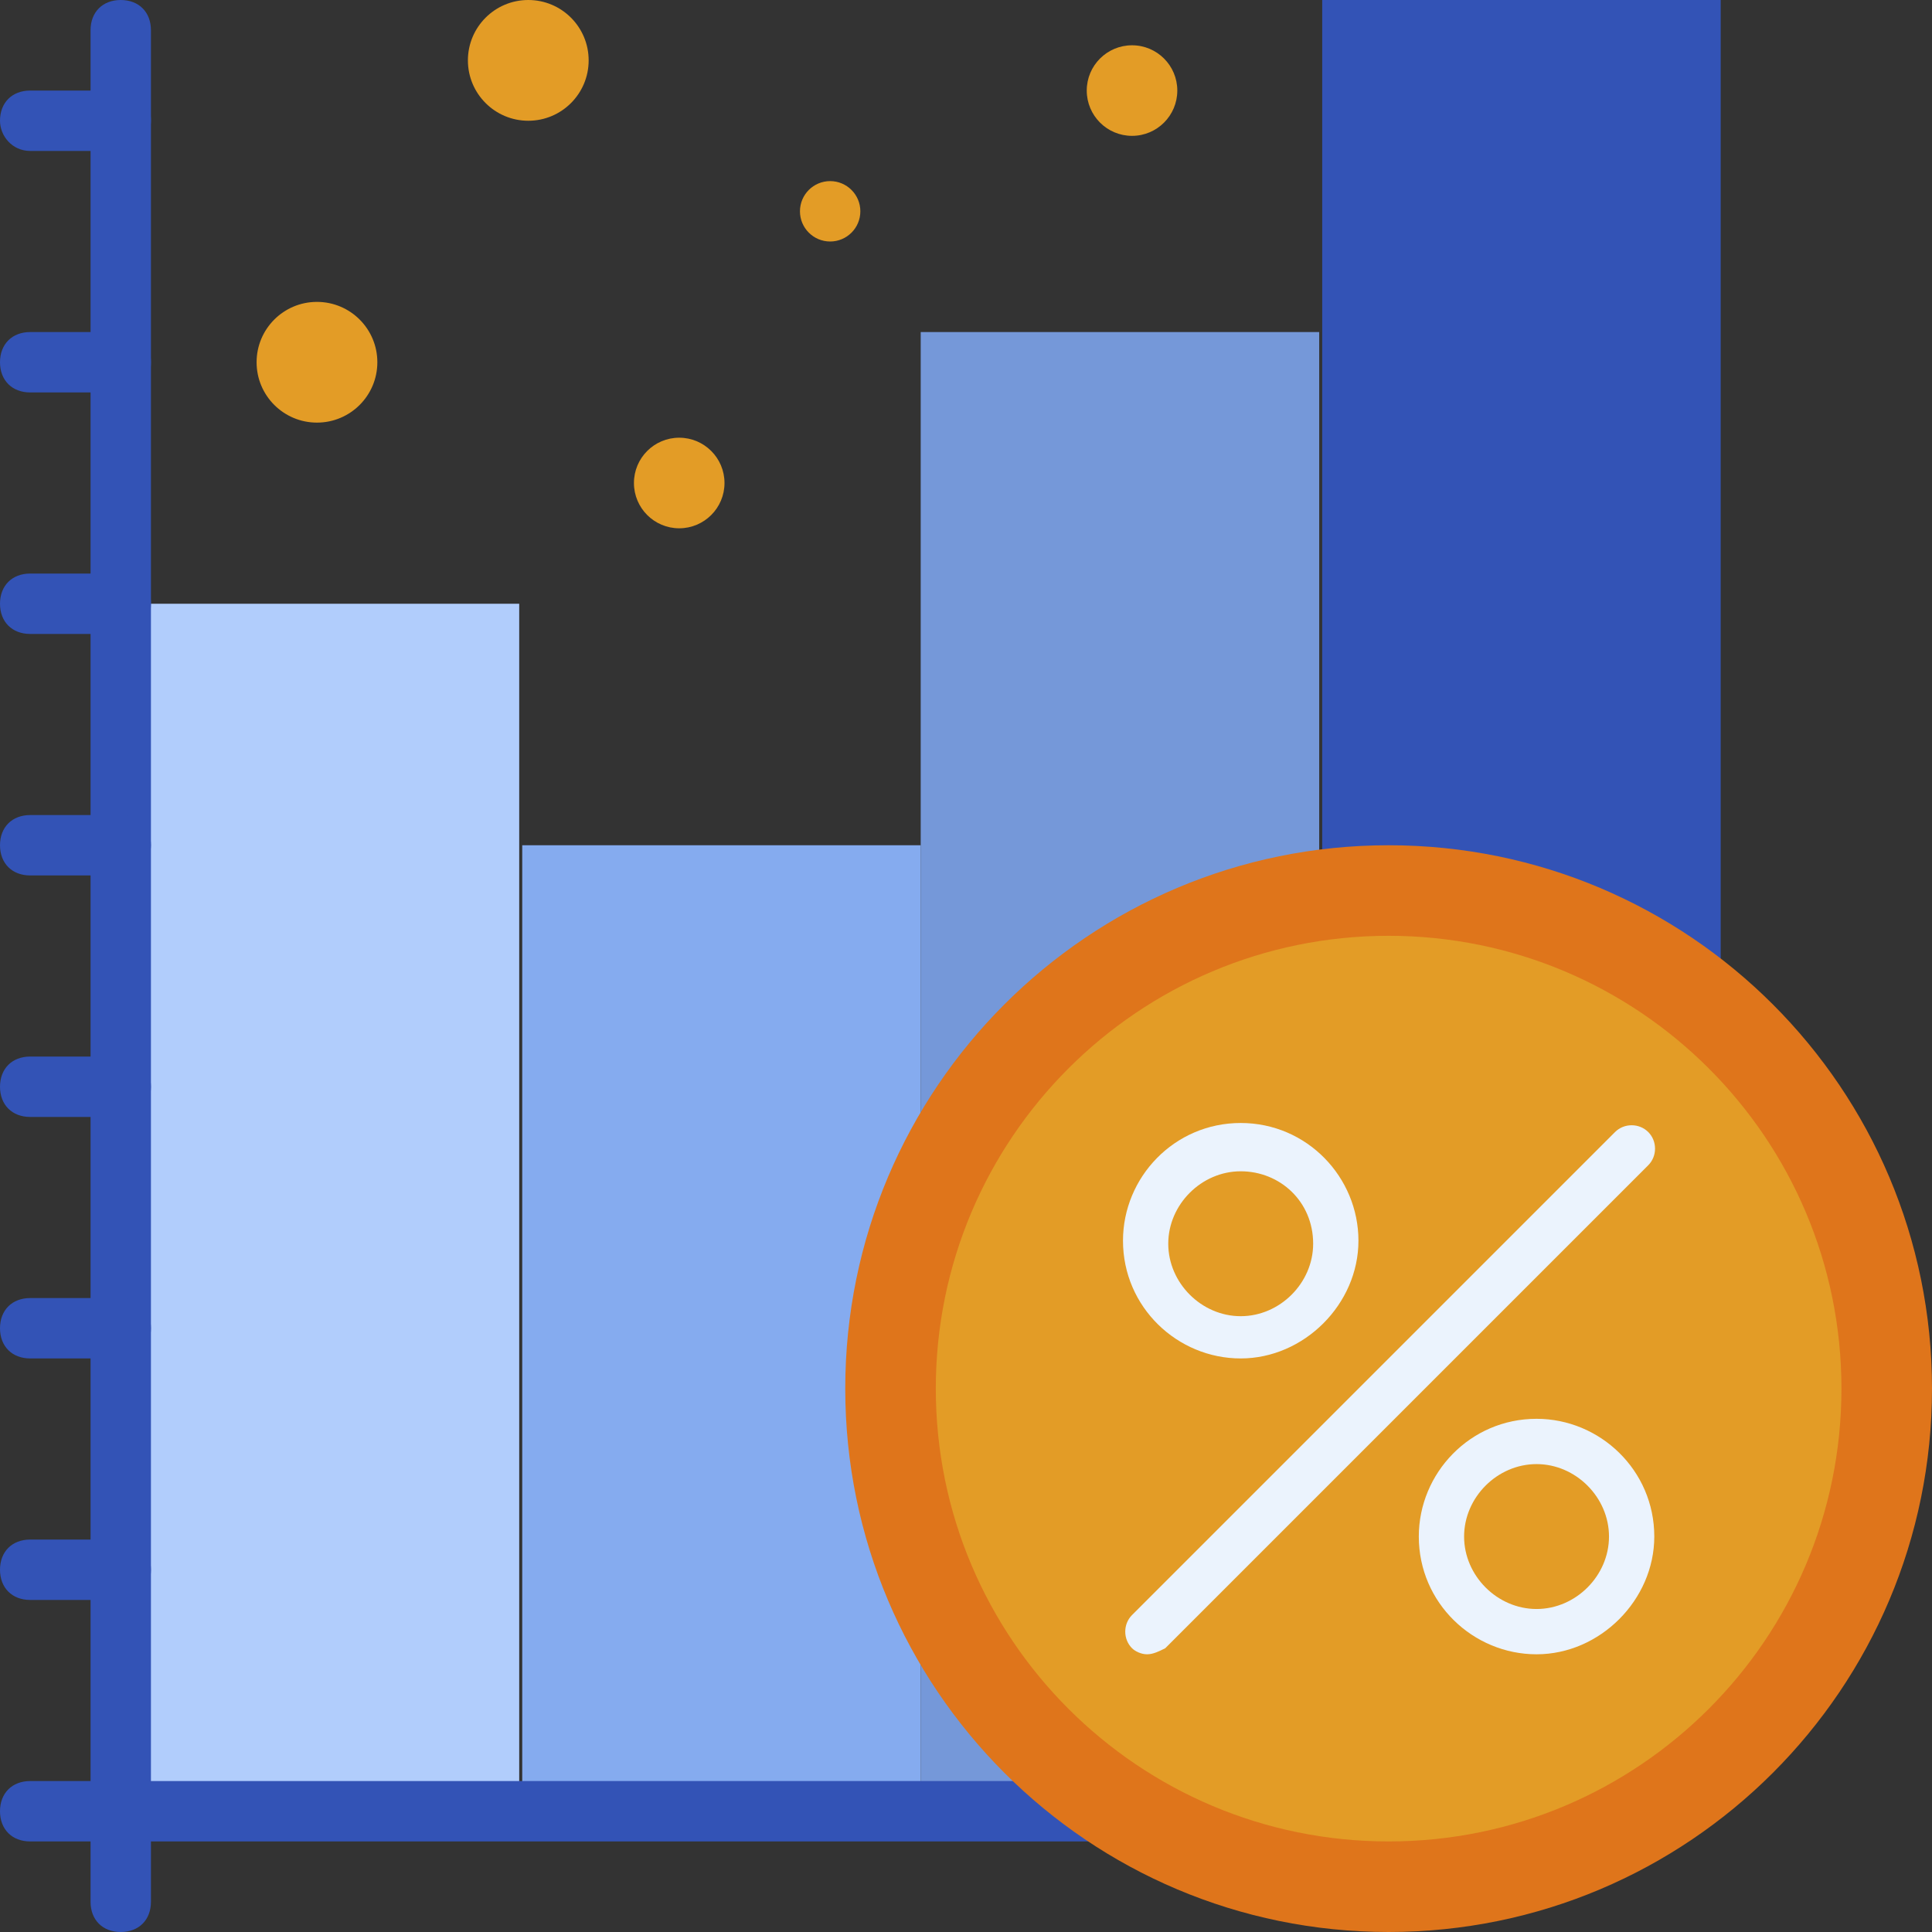 <svg width="70" height="70" viewBox="0 0 70 70" fill="none" xmlns="http://www.w3.org/2000/svg">
<rect x="0" y="0" width="70" height="70" fill="#333333" stroke="none"/>
<g clip-path="url(#clip0_62_1350)">
<path d="M62.344 0H47.906V65.625H62.344V0Z" fill="#3353B6"/>
<path d="M47.797 12.031H33.359V65.625H47.797V12.031Z" fill="#7598D9"/>
<path d="M18.812 21.875H4.375V65.625H18.812V21.875Z" fill="#B1CDFC"/>
<path d="M33.359 30.625H18.922V65.625H33.359V30.625Z" fill="#85ABEF"/>
<path d="M4.375 70C3.719 70 3.281 69.562 3.281 68.906V1.094C3.281 0.438 3.719 0 4.375 0C5.031 0 5.469 0.438 5.469 1.094V68.906C5.469 69.562 5.031 70 4.375 70Z" fill="#3353B6"/>
<path d="M60.156 66.719H1.094C0.438 66.719 0 66.281 0 65.625C0 64.969 0.438 64.531 1.094 64.531H60.156C60.812 64.531 61.25 64.969 61.25 65.625C61.25 66.281 60.812 66.719 60.156 66.719Z" fill="#3353B6"/>
<path d="M4.375 57.969H1.094C0.438 57.969 0 57.531 0 56.875C0 56.219 0.438 55.781 1.094 55.781H4.375C5.031 55.781 5.469 56.219 5.469 56.875C5.469 57.531 5.031 57.969 4.375 57.969Z" fill="#3353B6"/>
<path d="M4.375 49.219H1.094C0.438 49.219 0 48.781 0 48.125C0 47.469 0.438 47.031 1.094 47.031H4.375C5.031 47.031 5.469 47.469 5.469 48.125C5.469 48.781 5.031 49.219 4.375 49.219Z" fill="#3353B6"/>
<path d="M4.375 40.469H1.094C0.438 40.469 0 40.031 0 39.375C0 38.719 0.438 38.281 1.094 38.281H4.375C5.031 38.281 5.469 38.719 5.469 39.375C5.469 40.031 5.031 40.469 4.375 40.469Z" fill="#3353B6"/>
<path d="M4.375 31.719H1.094C0.438 31.719 0 31.281 0 30.625C0 29.969 0.438 29.531 1.094 29.531H4.375C5.031 29.531 5.469 29.969 5.469 30.625C5.469 31.172 5.031 31.719 4.375 31.719Z" fill="#3353B6"/>
<path d="M4.375 22.969H1.094C0.438 22.969 0 22.531 0 21.875C0 21.219 0.438 20.781 1.094 20.781H4.375C5.031 20.781 5.469 21.219 5.469 21.875C5.469 22.531 5.031 22.969 4.375 22.969Z" fill="#3353B6"/>
<path d="M4.375 14.219H1.094C0.438 14.219 0 13.781 0 13.125C0 12.469 0.438 12.031 1.094 12.031H4.375C5.031 12.031 5.469 12.469 5.469 13.125C5.469 13.781 5.031 14.219 4.375 14.219Z" fill="#3353B6"/>
<path d="M4.375 5.469H1.094C0.438 5.469 0 4.922 0 4.375C0 3.719 0.438 3.281 1.094 3.281H4.375C5.031 3.281 5.469 3.719 5.469 4.375C5.469 4.922 5.031 5.469 4.375 5.469Z" fill="#3353B6"/>
<path d="M50.312 70C61.186 70 70 61.186 70 50.312C70 39.439 61.186 30.625 50.312 30.625C39.439 30.625 30.625 39.439 30.625 50.312C30.625 61.186 39.439 70 50.312 70Z" fill="#DF751B"/>
<path d="M50.312 66.719C59.373 66.719 66.719 59.373 66.719 50.312C66.719 41.252 59.373 33.906 50.312 33.906C41.252 33.906 33.906 41.252 33.906 50.312C33.906 59.373 41.252 66.719 50.312 66.719Z" fill="#E39C26"/>
<path d="M41.562 59.938C41.344 59.938 41.125 59.828 41.016 59.719C40.688 59.391 40.688 58.844 41.016 58.516L58.516 41.016C58.844 40.688 59.391 40.688 59.719 41.016C60.047 41.344 60.047 41.891 59.719 42.219L42.219 59.719C42 59.828 41.781 59.938 41.562 59.938Z" fill="#EBF3FD"/>
<path d="M55.672 59.938C53.375 59.938 51.406 58.078 51.406 55.672C51.406 53.375 53.266 51.406 55.672 51.406C57.969 51.406 59.938 53.266 59.938 55.672C59.938 57.969 57.969 59.938 55.672 59.938ZM55.672 53.047C54.25 53.047 53.047 54.25 53.047 55.672C53.047 57.094 54.25 58.297 55.672 58.297C57.094 58.297 58.297 57.094 58.297 55.672C58.297 54.25 57.094 53.047 55.672 53.047Z" fill="#EBF3FD"/>
<path d="M44.953 49.219C42.656 49.219 40.688 47.359 40.688 44.953C40.688 42.656 42.547 40.688 44.953 40.688C47.359 40.688 49.219 42.656 49.219 44.953C49.219 47.25 47.25 49.219 44.953 49.219ZM44.953 42.438C43.531 42.438 42.328 43.641 42.328 45.062C42.328 46.484 43.531 47.688 44.953 47.688C46.375 47.688 47.578 46.484 47.578 45.062C47.578 43.531 46.375 42.438 44.953 42.438Z" fill="#EBF3FD"/>
<path d="M24.609 19.141C25.515 19.141 26.25 18.406 26.25 17.5C26.25 16.594 25.515 15.859 24.609 15.859C23.703 15.859 22.969 16.594 22.969 17.5C22.969 18.406 23.703 19.141 24.609 19.141Z" fill="#E39C26"/>
<path d="M30.078 8.75C30.682 8.75 31.172 8.26 31.172 7.656C31.172 7.052 30.682 6.562 30.078 6.562C29.474 6.562 28.984 7.052 28.984 7.656C28.984 8.26 29.474 8.75 30.078 8.75Z" fill="#E39C26"/>
<path d="M11.484 15.312C12.693 15.312 13.672 14.333 13.672 13.125C13.672 11.917 12.693 10.938 11.484 10.938C10.276 10.938 9.297 11.917 9.297 13.125C9.297 14.333 10.276 15.312 11.484 15.312Z" fill="#E39C26"/>
<path d="M41.016 4.922C41.922 4.922 42.656 4.187 42.656 3.281C42.656 2.375 41.922 1.641 41.016 1.641C40.109 1.641 39.375 2.375 39.375 3.281C39.375 4.187 40.109 4.922 41.016 4.922Z" fill="#E39C26"/>
<path d="M19.141 4.375C20.349 4.375 21.328 3.396 21.328 2.188C21.328 0.979 20.349 0 19.141 0C17.933 0 16.953 0.979 16.953 2.188C16.953 3.396 17.933 4.375 19.141 4.375Z" fill="#E39C26"/>
</g>
<defs>
<clipPath id="clip0_62_1350">
<rect width="70" height="70" fill="white"/>
</clipPath>
</defs>
</svg>
